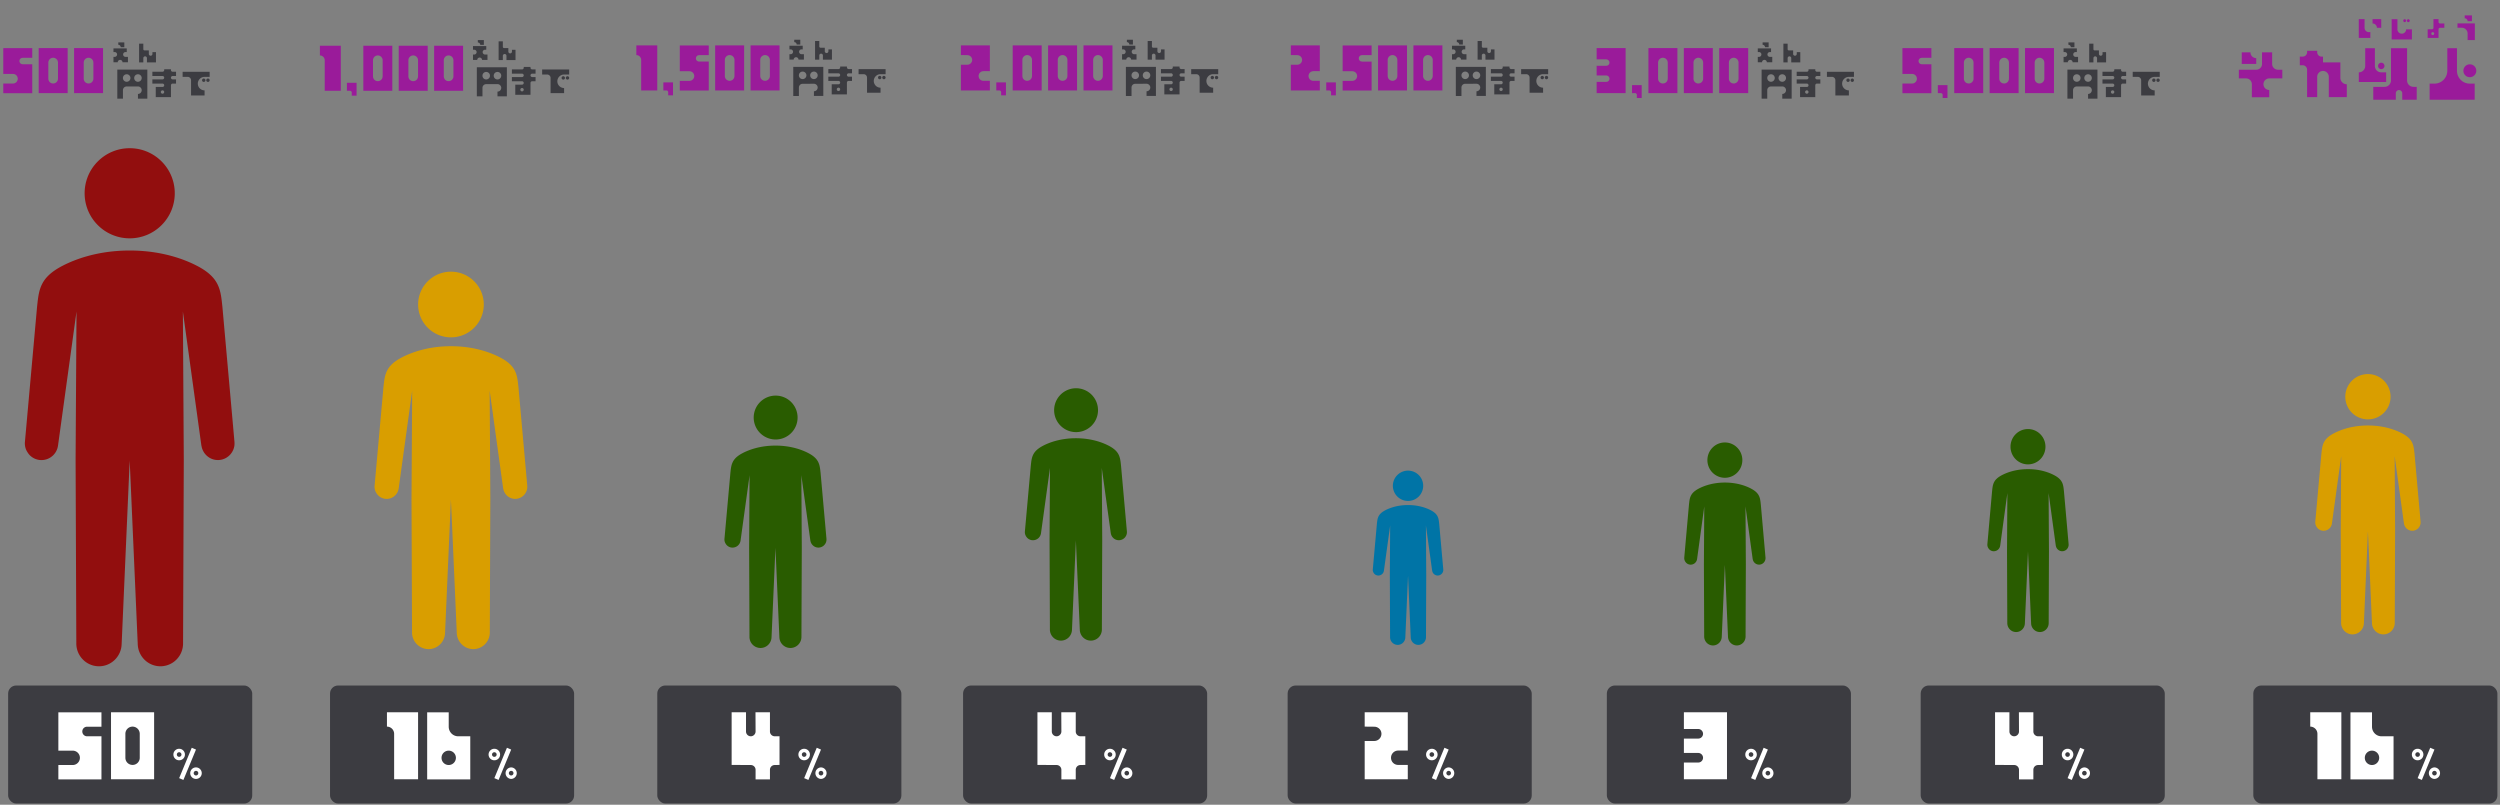<svg width="932" height="300" fill="none" xmlns="http://www.w3.org/2000/svg"><rect width="100%" height="100%" fill="#808080" stroke="none"/><path d="M176.771 122.179c4.781-4.78 4.781-12.53 0-17.311-4.78-4.78-12.53-4.78-17.311 0-4.78 4.781-4.78 12.531 0 17.311 4.781 4.781 12.531 4.781 17.311 0ZM196.558 181.82a5.088 5.088 0 0 0-.01-.889l-.611-6.871-2.649-29.624c-.486-4.656-.714-7.988-6.88-11.196-3.322-1.728-9.572-4.17-18.294-4.17-8.723 0-14.973 2.442-18.294 4.17-6.167 3.208-6.384 6.54-6.881 11.196l-3.28 36.495a4.532 4.532 0 0 0 .155 1.8c.135.445.341.848.6 1.231.228.352.486.673.807.942.662.569 1.49.952 2.421 1.055 2.484.28 4.729-1.521 5.009-4.025l5.008-36.298-.249 40.168.197 49.853c-.073 3.425 2.628 6.26 6.032 6.333 3.405.072 6.209-2.66 6.281-6.085l2.183-49.801 2.184 49.801c.072 3.425 2.876 6.147 6.28 6.085 3.405-.073 6.105-2.898 6.033-6.333l.196-49.853-.248-40.168 3.973 28.786 1.035 7.512c0 .073.031.145.052.218.393 2.379 2.556 4.076 4.966 3.797 2.173-.248 3.808-2.007 3.995-4.118v-.042l-.011.031Z" fill="#D99E00"/><g clip-path="url(#a)" fill="#0074A6"><path d="M528.91 185.099a5.651 5.651 0 1 0-7.992-7.992 5.651 5.651 0 0 0 7.992 7.992ZM538.052 212.634c.01-.134.01-.273-.005-.411l-.281-3.172-1.223-13.677c-.225-2.149-.33-3.687-3.177-5.168-1.534-.798-4.419-1.925-8.446-1.925s-6.912 1.127-8.446 1.925c-2.847 1.481-2.947 3.019-3.176 5.168l-1.515 16.849c-.033.287-.004.568.072.831a2.1 2.1 0 0 0 .277.569c.105.162.225.31.373.434.305.263.688.44 1.117.488a2.098 2.098 0 0 0 2.313-1.859l2.312-16.757-.115 18.544.091 23.016a2.854 2.854 0 0 0 2.785 2.923c1.571.034 2.866-1.228 2.899-2.809l1.008-22.992 1.008 22.992c.034 1.581 1.328 2.838 2.9 2.809a2.852 2.852 0 0 0 2.785-2.923l.091-23.016-.115-18.544 1.834 13.289.478 3.468c0 .034.014.067.024.101.182 1.098 1.18 1.882 2.293 1.753a2.097 2.097 0 0 0 1.844-1.901v-.02l-.005.015Z"/></g><g clip-path="url(#b)" fill="#295C00"><path d="M760.639 171.189c2.543-2.571 2.543-6.739 0-9.31a6.466 6.466 0 0 0-9.213 0c-2.543 2.571-2.543 6.739 0 9.31a6.466 6.466 0 0 0 9.213 0ZM771.178 203.265a2.744 2.744 0 0 0-.006-.479l-.324-3.695-1.41-15.932c-.259-2.504-.38-4.296-3.662-6.021-1.767-.93-5.093-2.243-9.735-2.243-4.642 0-7.968 1.313-9.735 2.243-3.282 1.725-3.397 3.517-3.662 6.021l-1.745 19.627c-.039.334-.006.662.082.968.072.24.182.457.32.663.121.189.258.361.429.506.353.306.793.512 1.289.568 1.321.15 2.516-.818 2.665-2.165l2.665-19.522-.132 21.603.104 26.812c-.038 1.842 1.399 3.367 3.21 3.406 1.812.039 3.304-1.431 3.343-3.273l1.162-26.783 1.161 26.783c.039 1.842 1.531 3.306 3.343 3.273 1.811-.039 3.248-1.559 3.21-3.406l.104-26.812-.132-21.603 2.115 15.482.55 4.04c0 .039.017.078.028.117.209 1.28 1.36 2.192 2.643 2.042 1.156-.133 2.026-1.079 2.125-2.215v-.022l-.005.017Z"/></g><g clip-path="url(#c)" fill="#295C00"><path d="M647.639 176.189c2.543-2.571 2.543-6.739 0-9.31a6.466 6.466 0 0 0-9.213 0c-2.543 2.571-2.543 6.739 0 9.31a6.466 6.466 0 0 0 9.213 0ZM658.178 208.265a2.744 2.744 0 0 0-.006-.479l-.324-3.695-1.41-15.932c-.259-2.504-.38-4.296-3.662-6.021-1.767-.93-5.093-2.243-9.735-2.243-4.642 0-7.968 1.313-9.735 2.243-3.282 1.725-3.397 3.517-3.662 6.021l-1.745 19.627c-.039.334-.006.662.082.968.072.24.182.457.32.663.121.189.258.361.429.506.353.306.793.512 1.289.568 1.321.15 2.516-.818 2.665-2.165l2.665-19.522-.132 21.603.104 26.812c-.038 1.842 1.399 3.367 3.21 3.406 1.812.039 3.304-1.431 3.343-3.273l1.162-26.783 1.161 26.783c.039 1.842 1.531 3.306 3.343 3.273 1.811-.039 3.248-1.559 3.21-3.406l.104-26.812-.132-21.603 2.115 15.482.55 4.04c0 .039.017.078.028.117.209 1.28 1.36 2.192 2.643 2.042 1.156-.133 2.026-1.079 2.125-2.215v-.022l-.005.017Z"/></g><path d="M406.878 158.768a8.18 8.18 0 1 0-11.568-11.567 8.18 8.18 0 0 0 11.568 11.567ZM420.105 198.619a3.387 3.387 0 0 0-.007-.595l-.407-4.59-1.77-19.795c-.325-3.111-.477-5.337-4.598-7.48-2.219-1.155-6.395-2.787-12.224-2.787-5.828 0-10.004 1.632-12.223 2.787-4.121 2.143-4.266 4.369-4.598 7.48l-2.192 24.385a3.04 3.04 0 0 0 .104 1.203c.09.298.228.567.401.823.152.235.325.449.539.629.443.38.996.636 1.618.705a3.033 3.033 0 0 0 3.346-2.689l3.347-24.254-.166 26.84.131 33.31c-.048 2.289 1.756 4.183 4.031 4.232 2.275.048 4.148-1.777 4.197-4.066l1.458-33.276 1.459 33.276c.049 2.289 1.922 4.107 4.197 4.066 2.275-.049 4.079-1.936 4.031-4.232l.131-33.31-.166-26.84 2.655 19.234.691 5.02c0 .048.021.097.035.145.263 1.59 1.708 2.724 3.319 2.537a3.032 3.032 0 0 0 2.668-2.751v-.028l-.007.021ZM294.878 161.513a8.18 8.18 0 1 0-11.568-11.567 8.18 8.18 0 0 0 11.568 11.567ZM308.105 201.363a3.375 3.375 0 0 0-.007-.594l-.407-4.591-1.77-19.794c-.325-3.111-.477-5.338-4.598-7.481-2.219-1.154-6.395-2.786-12.224-2.786-5.828 0-10.004 1.632-12.223 2.786-4.121 2.143-4.266 4.37-4.598 7.481l-2.192 24.385a3.04 3.04 0 0 0 .104 1.203c.09.297.228.567.401.823.152.235.325.449.539.629.443.38.996.636 1.618.705a3.033 3.033 0 0 0 3.346-2.689l3.347-24.254-.166 26.839.131 33.311c-.048 2.288 1.756 4.183 4.031 4.231 2.275.049 4.148-1.777 4.197-4.065l1.458-33.276 1.459 33.276c.049 2.288 1.922 4.107 4.197 4.065 2.275-.048 4.079-1.936 4.031-4.231l.131-33.311-.166-26.839 2.655 19.234.691 5.02c0 .048.021.096.035.145.263 1.59 1.708 2.724 3.319 2.537a3.033 3.033 0 0 0 2.668-2.752v-.027l-.007.02Z" fill="#295C00"/><path d="M888.736 153.87a8.442 8.442 0 0 0 0-11.939 8.442 8.442 0 1 0 0 11.939ZM902.39 195.002c.014-.2.014-.407-.007-.614l-.421-4.738-1.827-20.431c-.335-3.211-.492-5.509-4.745-7.721-2.291-1.191-6.601-2.875-12.617-2.875-6.015 0-10.325 1.684-12.616 2.875-4.253 2.212-4.403 4.51-4.745 7.721l-2.262 25.169c-.05.428-.008.849.107 1.242.092.306.235.585.413.849.157.242.336.464.557.649a3.066 3.066 0 0 0 1.67.728c1.712.193 3.261-1.049 3.454-2.776l3.453-25.033-.171 27.702.136 34.381c-.05 2.362 1.812 4.317 4.16 4.367 2.348.05 4.282-1.834 4.332-4.196l1.505-34.345 1.506 34.345c.05 2.362 1.984 4.239 4.331 4.196 2.348-.05 4.211-1.998 4.161-4.367l.135-34.381-.171-27.702 2.74 19.852.714 5.181c0 .05.021.1.035.15.272 1.641 1.763 2.812 3.426 2.619a3.13 3.13 0 0 0 2.754-2.84v-.029l-.007.022Z" fill="#D99E00"/><path d="M60.232 83.932c6.562-6.562 6.562-17.2 0-23.762-6.561-6.562-17.2-6.562-23.761 0-6.562 6.562-6.562 17.2 0 23.762 6.561 6.561 17.2 6.561 23.761 0ZM87.408 165.797a7.03 7.03 0 0 0-.014-1.221l-.838-9.431-3.636-40.663c-.667-6.391-.98-10.964-9.445-15.367-4.559-2.372-13.137-5.724-25.11-5.724-11.974 0-20.552 3.352-25.111 5.724-8.465 4.403-8.763 8.976-9.445 15.367l-4.502 50.094c-.1.852-.015 1.69.213 2.471.184.611.468 1.165.824 1.69.312.483.667.924 1.107 1.293a6.118 6.118 0 0 0 3.324 1.449c3.408.383 6.49-2.088 6.874-5.525l6.874-49.824-.34 55.135.27 68.43c-.1 4.701 3.607 8.593 8.28 8.692 4.672.099 8.521-3.65 8.62-8.351l2.997-68.359 2.997 68.359c.1 4.701 3.948 8.436 8.621 8.351 4.673-.099 8.38-3.977 8.28-8.692l.27-68.43-.34-55.135 5.454 39.512 1.42 10.312c0 .099.042.198.07.298.54 3.267 3.509 5.596 6.818 5.212 2.983-.341 5.227-2.755 5.482-5.652v-.057l-.014.042Z" fill="#920E0E"/><rect x="840.031" y="255.556" width="91" height="44" rx="3" fill="#3C3C41"/><path d="M861.255 270.882v-5.356h11.604v24.995h-8.926V273.56a2.697 2.697 0 0 0-2.678-2.678Zm26.563 3.606h4.499v16.068h-16.068v-24.995h8.034v5.356c0 1.964 1.571 3.571 3.535 3.571Zm-3.535 10.712a2.697 2.697 0 0 0 2.678-2.678c0-1.5-1.214-2.678-2.678-2.678a2.652 2.652 0 0 0-2.678 2.678 2.674 2.674 0 0 0 2.678 2.678ZM901.291 279.141a2.15 2.15 0 0 1 2.149 2.149 2.14 2.14 0 0 1-2.149 2.149 2.139 2.139 0 0 1-2.149-2.149c0-1.187.962-2.149 2.149-2.149Zm0 3.008a.861.861 0 0 0 .859-.859.873.873 0 0 0-.859-.86.862.862 0 0 0-.86.86.85.85 0 0 0 .86.859Zm4.693-3.387 1.582.671-4.694 11.33-1.581-.671 4.693-11.33Zm1.582 7.324a2.15 2.15 0 0 1 0 4.298 2.15 2.15 0 0 1 0-4.298Zm0 3.009a.862.862 0 0 0 .859-.86.85.85 0 0 0-.859-.859.862.862 0 0 0-.86.859c0 .465.396.86.86.86Z" fill="#fff"/><rect x="716.031" y="255.556" width="91" height="44" rx="3" fill="#3C3C41"/><path d="m750.896 285.2-7.141-.036v-19.638h5.356v7.177a1.79 1.79 0 0 0 1.785 1.785c.964 0 1.785-.821 1.785-1.785l-.035-7.177h5.391v7.177a1.79 1.79 0 0 0 1.786 1.785h1.785v10.676l-1.785.036c-1 0-1.786.786-1.786 1.786v3.57h-5.356v-3.57c0-1-.821-1.786-1.785-1.786ZM770.791 279.141a2.15 2.15 0 0 1 2.149 2.149 2.14 2.14 0 0 1-2.149 2.149 2.139 2.139 0 0 1-2.149-2.149c0-1.187.962-2.149 2.149-2.149Zm0 3.008a.861.861 0 0 0 .859-.859.873.873 0 0 0-.859-.86.862.862 0 0 0-.86.86.85.85 0 0 0 .86.859Zm4.693-3.387 1.582.671-4.694 11.33-1.581-.671 4.693-11.33Zm1.582 7.324a2.15 2.15 0 0 1 0 4.298 2.15 2.15 0 0 1 0-4.298Zm0 3.009a.862.862 0 0 0 .859-.86.85.85 0 0 0-.859-.859.862.862 0 0 0-.86.859c0 .465.396.86.86.86Z" fill="#fff"/><rect x="599.031" y="255.556" width="91" height="44" rx="3" fill="#3C3C41"/><path d="M643.823 290.521h-16.068v-6.249h5.356a1.79 1.79 0 0 0 1.785-1.786c0-.964-.821-1.785-1.785-1.785h-5.356v-5.356h5.356a1.79 1.79 0 0 0 1.785-1.785c0-.964-.821-1.786-1.785-1.786h-5.356v-6.248h16.068v24.995ZM652.791 279.141a2.15 2.15 0 0 1 2.149 2.149 2.14 2.14 0 0 1-2.149 2.149 2.139 2.139 0 0 1-2.149-2.149c0-1.187.962-2.149 2.149-2.149Zm0 3.008a.861.861 0 0 0 .859-.859.873.873 0 0 0-.859-.86.862.862 0 0 0-.86.86.85.85 0 0 0 .86.859Zm4.693-3.387 1.582.671-4.694 11.33-1.581-.671 4.693-11.33Zm1.582 7.324a2.15 2.15 0 0 1 0 4.298 2.15 2.15 0 0 1 0-4.298Zm0 3.009a.862.862 0 0 0 .859-.86.85.85 0 0 0-.859-.859.862.862 0 0 0-.86.859c0 .465.396.86.86.86Z" fill="#fff"/><rect x="480.031" y="255.556" width="91" height="44" rx="3" fill="#3C3C41"/><path d="m512.325 270.917-3.57-.035v-5.356h16.068v14.282h-3.571a2.674 2.674 0 0 0-2.678 2.678c0 1.5 1.178 2.678 2.678 2.678h3.571v5.357h-16.068v-14.283h3.57a2.675 2.675 0 0 0 2.678-2.678c0-1.464-1.214-2.643-2.678-2.643ZM533.791 279.141a2.15 2.15 0 0 1 2.149 2.149 2.14 2.14 0 0 1-2.149 2.149 2.139 2.139 0 0 1-2.149-2.149c0-1.187.962-2.149 2.149-2.149Zm0 3.008a.861.861 0 0 0 .859-.859.873.873 0 0 0-.859-.86.862.862 0 0 0-.86.86.85.85 0 0 0 .86.859Zm4.693-3.387 1.582.671-4.694 11.33-1.581-.671 4.693-11.33Zm1.582 7.324a2.15 2.15 0 0 1 0 4.298 2.15 2.15 0 0 1 0-4.298Zm0 3.009a.862.862 0 0 0 .859-.86.85.85 0 0 0-.859-.859.862.862 0 0 0-.86.859c0 .465.396.86.86.86Z" fill="#fff"/><rect x="359.031" y="255.556" width="91" height="44" rx="3" fill="#3C3C41"/><path d="m393.896 285.2-7.141-.036v-19.638h5.356v7.177a1.79 1.79 0 0 0 1.785 1.785c.964 0 1.785-.821 1.785-1.785l-.035-7.177h5.391v7.177a1.79 1.79 0 0 0 1.786 1.785h1.785v10.676l-1.785.036c-1 0-1.786.786-1.786 1.786v3.57h-5.356v-3.57c0-1-.821-1.786-1.785-1.786ZM413.791 279.141a2.15 2.15 0 0 1 2.149 2.149 2.14 2.14 0 0 1-2.149 2.149 2.139 2.139 0 0 1-2.149-2.149c0-1.187.962-2.149 2.149-2.149Zm0 3.008a.861.861 0 0 0 .859-.859.873.873 0 0 0-.859-.86.862.862 0 0 0-.86.86.85.85 0 0 0 .86.859Zm4.693-3.387 1.582.671-4.694 11.33-1.581-.671 4.693-11.33Zm1.582 7.324a2.15 2.15 0 0 1 0 4.298 2.15 2.15 0 0 1 0-4.298Zm0 3.009a.862.862 0 0 0 .859-.86.85.85 0 0 0-.859-.859.862.862 0 0 0-.86.859c0 .465.396.86.86.86Z" fill="#fff"/><rect x="245.031" y="255.556" width="91" height="44" rx="3" fill="#3C3C41"/><path d="m279.896 285.2-7.141-.036v-19.638h5.356v7.177a1.79 1.79 0 0 0 1.785 1.785c.964 0 1.785-.821 1.785-1.785l-.035-7.177h5.391v7.177a1.79 1.79 0 0 0 1.786 1.785h1.785v10.676l-1.785.036c-1 0-1.786.786-1.786 1.786v3.57h-5.356v-3.57c0-1-.821-1.786-1.785-1.786ZM299.791 279.141a2.15 2.15 0 0 1 2.149 2.149 2.14 2.14 0 0 1-2.149 2.149 2.139 2.139 0 0 1-2.149-2.149c0-1.187.962-2.149 2.149-2.149Zm0 3.008a.861.861 0 0 0 .859-.859.873.873 0 0 0-.859-.86.862.862 0 0 0-.86.86.85.85 0 0 0 .86.859Zm4.693-3.387 1.582.671-4.694 11.33-1.581-.671 4.693-11.33Zm1.582 7.324a2.15 2.15 0 0 1 0 4.298 2.15 2.15 0 0 1 0-4.298Zm0 3.009a.862.862 0 0 0 .859-.86.85.85 0 0 0-.859-.859.862.862 0 0 0-.86.859c0 .465.396.86.86.86Z" fill="#fff"/><rect x="123.031" y="255.556" width="91" height="44" rx="3" fill="#3C3C41"/><path d="M144.255 270.882v-5.356h11.604v24.995h-8.926V273.56a2.697 2.697 0 0 0-2.678-2.678Zm26.563 3.606h4.499v16.068h-16.068v-24.995h8.034v5.356c0 1.964 1.571 3.571 3.535 3.571Zm-3.535 10.712a2.697 2.697 0 0 0 2.678-2.678c0-1.5-1.214-2.678-2.678-2.678a2.652 2.652 0 0 0-2.678 2.678 2.674 2.674 0 0 0 2.678 2.678ZM184.291 279.141a2.15 2.15 0 0 1 2.149 2.149 2.14 2.14 0 0 1-2.149 2.149 2.139 2.139 0 0 1-2.149-2.149c0-1.187.962-2.149 2.149-2.149Zm0 3.008a.861.861 0 0 0 .859-.859.873.873 0 0 0-.859-.86.862.862 0 0 0-.86.86.85.85 0 0 0 .86.859Zm4.693-3.387 1.582.671-4.694 11.33-1.581-.671 4.693-11.33Zm1.582 7.324a2.15 2.15 0 0 1 0 4.298 2.15 2.15 0 0 1 0-4.298Zm0 3.009a.862.862 0 0 0 .859-.86.85.85 0 0 0-.859-.859.862.862 0 0 0-.86.859c0 .465.396.86.86.86Z" fill="#fff"/><rect x="3.031" y="255.556" width="91" height="44" rx="3" fill="#3C3C41"/><path d="M32.467 270.917c-1 0-1.786.786-1.786 1.786 0 .964.786 1.785 1.75 1.785h5.392v16.068H21.755V285.2h5.356a2.697 2.697 0 0 0 2.678-2.678c0-1.5-1.214-2.678-2.678-2.678h-5.356v-14.283h16.068v5.356h-5.356Zm8.92-5.391h16.068v24.995H41.386v-24.995Zm10.712 16.96v-8.926a2.698 2.698 0 0 0-2.678-2.678 2.674 2.674 0 0 0-2.678 2.678v8.926c0 1.5 1.178 2.678 2.678 2.678a2.674 2.674 0 0 0 2.678-2.678ZM66.79 279.141a2.15 2.15 0 0 1 2.15 2.149 2.14 2.14 0 0 1-2.15 2.149 2.14 2.14 0 0 1-2.148-2.149 2.15 2.15 0 0 1 2.149-2.149Zm0 3.008c.465 0 .86-.378.86-.859a.873.873 0 0 0-.86-.86.862.862 0 0 0-.859.86c0 .481.378.859.86.859Zm4.694-3.387 1.582.671-4.694 11.33-1.581-.671 4.693-11.33Zm1.582 7.324a2.15 2.15 0 1 1-.002 4.3 2.15 2.15 0 0 1 .002-4.3Zm0 3.009c.481 0 .86-.395.86-.86a.851.851 0 0 0-.86-.859.862.862 0 0 0-.86.859c0 .465.396.86.86.86Z" fill="#fff"/><path d="m483.624 20.553-2.4-.024v-3.6h10.8v9.6h-2.4c-1.008 0-1.8.816-1.8 1.8 0 1.008.792 1.8 1.8 1.8h2.4v3.6h-10.8v-9.6h2.4c.984 0 1.8-.792 1.8-1.8 0-.984-.816-1.776-1.8-1.776Zm14.395 10.176v4.8h-1.8v-1.2c0-.312-.288-.6-.6-.6h-1.2v-3h3.6Zm9.718-10.176c-.672 0-1.2.528-1.2 1.2 0 .648.528 1.2 1.176 1.2h3.624v10.8h-10.8v-3.6h3.6c.984 0 1.8-.816 1.8-1.8 0-1.008-.816-1.8-1.8-1.8h-3.6v-9.6h10.8v3.6h-3.6Zm5.995-3.624h10.8v16.8h-10.8v-16.8Zm7.2 11.4v-6c0-.984-.816-1.8-1.8-1.8-1.008 0-1.8.816-1.8 1.8v6c0 1.008.792 1.8 1.8 1.8.984 0 1.8-.792 1.8-1.8Zm5.995-11.4h10.8v16.8h-10.8v-16.8Zm7.2 11.4v-6c0-.984-.816-1.8-1.8-1.8-1.008 0-1.8.816-1.8 1.8v6c0 1.008.792 1.8 1.8 1.8.984 0 1.8-.792 1.8-1.8Z" fill="#9A1B9A"/><path d="M545.35 14.805v1.8H544c0-.5-.4-.9-.9-.9v-.9h2.25Zm-.67 7.42c0-.49-.4-.9-.9-.9s-.9.41-.9.9h-1.58v-2.02h.45c.5 0 .9-.41.9-.9 0-.5-.4-.9-.9-.9h-.45v-1.35h4.95v1.35h-.45c-.49 0-.9.4-.9.9 0 .49.41.9.9.9h.9v2.02h-2.02Zm12.47.03h-3.37v-1.58c0-.37-.3-.67-.68-.67-.37 0-.67.3-.67.67v1.58h-1.58v-6.98h1.58v2.06c0 .25.2.45.45.45h1.6v1.32c0 .37.31.67.68.67.37 0 .67-.3.67-.67v-.68h1.32v3.83ZM542.73 35.787v-10.85h11.2v10.836h-3.5v-1.75c.77 0 1.4-.616 1.4-1.4 0-.77-.63-1.386-1.4-1.4l-4.2.014c-.784 0-1.4.616-1.4 1.4v3.15h-2.1Zm3.5-6.3c.77 0 1.4-.63 1.4-1.4 0-.784-.63-1.4-1.4-1.4-.784 0-1.4.616-1.4 1.4 0 .77.616 1.4 1.4 1.4Zm2.8-1.4c0 .77.616 1.4 1.4 1.4.77 0 1.4-.63 1.4-1.4 0-.784-.63-1.4-1.4-1.4-.784 0-1.4.616-1.4 1.4Zm14.336-.756c-.336 0-.63.28-.63.63s.294.63.63.63h1.26v1.568h-1.26c-.336 0-.63.28-.63.63v4.41h-5.67v-3.78h2.52c.35 0 .63-.28.63-.63s-.28-.63-.63-.63h-3.78v-1.568h3.78c.35 0 .63-.28.63-.63s-.28-.63-.63-.63h-3.78V25.75h3.78c.35 0 .63-.28.63-.63v-.308h2.52v.308c0 .35.294.63.63.63h1.26v1.582h-1.26Zm-3.78 6.608c.35 0 .63-.28.63-.63s-.28-.63-.63-.63c-.336 0-.63.28-.63.63s.294.63.63.63Zm16.002-5.026c0 .35-.28.63-.63.63s-.63-.28-.63-.63c0-.336.28-.63.63-.63s.63.294.63.63Zm1.568 0c0 .35-.28.63-.63.63a.636.636 0 0 1-.63-.63c0-.336.294-.63.63-.63.35 0 .63.294.63.63Zm-10.08-3.15h10.08v1.89h-1.89a2.527 2.527 0 0 0-2.52 2.52c0 1.4 1.134 2.52 2.52 2.52v1.89h-5.04v-5.67a1.27 1.27 0 0 0-1.246-1.26h-1.904v-1.89Z" fill="#3C3C41"/><path d="M716.424 21.553c-.672 0-1.2.528-1.2 1.2 0 .648.528 1.2 1.176 1.2h3.624v10.8h-10.8v-3.6h3.6c.984 0 1.8-.816 1.8-1.8 0-1.008-.816-1.8-1.8-1.8h-3.6v-9.6h10.8v3.6h-3.6Zm9.595 10.176v4.8h-1.8v-1.2c0-.312-.288-.6-.6-.6h-1.2v-3h3.6Zm2.518-13.8h10.8v16.8h-10.8v-16.8Zm7.2 11.4v-6c0-.984-.816-1.8-1.8-1.8-1.008 0-1.8.816-1.8 1.8v6c0 1.008.792 1.8 1.8 1.8.984 0 1.8-.792 1.8-1.8Zm5.995-11.4h10.8v16.8h-10.8v-16.8Zm7.2 11.4v-6c0-.984-.816-1.8-1.8-1.8-1.008 0-1.8.816-1.8 1.8v6c0 1.008.792 1.8 1.8 1.8.984 0 1.8-.792 1.8-1.8Zm5.995-11.4h10.8v16.8h-10.8v-16.8Zm7.2 11.4v-6c0-.984-.816-1.8-1.8-1.8-1.008 0-1.8.816-1.8 1.8v6c0 1.008.792 1.8 1.8 1.8.984 0 1.8-.792 1.8-1.8Z" fill="#9A1B9A"/><path d="M773.35 15.805v1.8H772c0-.5-.4-.9-.9-.9v-.9h2.25Zm-.67 7.42c0-.49-.4-.9-.9-.9s-.9.41-.9.9h-1.58v-2.02h.45c.5 0 .9-.41.9-.9 0-.5-.4-.9-.9-.9h-.45v-1.35h4.95v1.35h-.45c-.49 0-.9.4-.9.9 0 .49.41.9.9.9h.9v2.02h-2.02Zm12.47.03h-3.37v-1.58c0-.37-.3-.67-.68-.67-.37 0-.67.3-.67.67v1.58h-1.58v-6.98h1.58v2.06c0 .25.2.45.45.45h1.6v1.32c0 .37.31.67.68.67.37 0 .67-.3.67-.67v-.68h1.32v3.83ZM770.73 36.787v-10.85h11.2v10.836h-3.5v-1.75c.77 0 1.4-.616 1.4-1.4 0-.77-.63-1.386-1.4-1.4l-4.2.014c-.784 0-1.4.616-1.4 1.4v3.15h-2.1Zm3.5-6.3c.77 0 1.4-.63 1.4-1.4 0-.784-.63-1.4-1.4-1.4-.784 0-1.4.616-1.4 1.4 0 .77.616 1.4 1.4 1.4Zm2.8-1.4c0 .77.616 1.4 1.4 1.4.77 0 1.4-.63 1.4-1.4 0-.784-.63-1.4-1.4-1.4-.784 0-1.4.616-1.4 1.4Zm14.336-.756c-.336 0-.63.28-.63.63s.294.63.63.63h1.26v1.568h-1.26c-.336 0-.63.28-.63.63v4.41h-5.67v-3.78h2.52c.35 0 .63-.28.63-.63s-.28-.63-.63-.63h-3.78v-1.568h3.78c.35 0 .63-.28.63-.63s-.28-.63-.63-.63h-3.78V26.75h3.78c.35 0 .63-.28.63-.63v-.308h2.52v.308c0 .35.294.63.63.63h1.26v1.582h-1.26Zm-3.78 6.608c.35 0 .63-.28.63-.63s-.28-.63-.63-.63c-.336 0-.63.28-.63.63s.294.63.63.63Zm16.002-5.026c0 .35-.28.63-.63.63s-.63-.28-.63-.63c0-.336.28-.63.63-.63s.63.294.63.63Zm1.568 0c0 .35-.28.63-.63.63a.636.636 0 0 1-.63-.63c0-.336.294-.63.63-.63.35 0 .63.294.63.63Zm-10.08-3.15h10.08v1.89h-1.89a2.527 2.527 0 0 0-2.52 2.52c0 1.4 1.134 2.52 2.52 2.52v1.89h-5.04v-5.67a1.27 1.27 0 0 0-1.246-1.26h-1.904v-1.89Z" fill="#3C3C41"/><path d="M606.024 34.729h-10.8v-4.2h3.6c.648 0 1.2-.528 1.2-1.2 0-.648-.552-1.2-1.2-1.2h-3.6v-3.6h3.6c.648 0 1.2-.528 1.2-1.2 0-.648-.552-1.2-1.2-1.2h-3.6v-4.2h10.8v16.8Zm5.995-3v4.8h-1.8v-1.2c0-.312-.288-.6-.6-.6h-1.2v-3h3.6Zm2.518-13.8h10.8v16.8h-10.8v-16.8Zm7.2 11.4v-6c0-.984-.816-1.8-1.8-1.8-1.008 0-1.8.816-1.8 1.8v6c0 1.008.792 1.8 1.8 1.8.984 0 1.8-.792 1.8-1.8Zm5.995-11.4h10.8v16.8h-10.8v-16.8Zm7.2 11.4v-6c0-.984-.816-1.8-1.8-1.8-1.008 0-1.8.816-1.8 1.8v6c0 1.008.792 1.8 1.8 1.8.984 0 1.8-.792 1.8-1.8Zm5.995-11.4h10.8v16.8h-10.8v-16.8Zm7.2 11.4v-6c0-.984-.816-1.8-1.8-1.8-1.008 0-1.8.816-1.8 1.8v6c0 1.008.792 1.8 1.8 1.8.984 0 1.8-.792 1.8-1.8Z" fill="#9A1B9A"/><path d="M659.35 15.805v1.8H658c0-.5-.4-.9-.9-.9v-.9h2.25Zm-.67 7.42c0-.49-.4-.9-.9-.9s-.9.41-.9.9h-1.58v-2.02h.45c.5 0 .9-.41.9-.9 0-.5-.4-.9-.9-.9h-.45v-1.35h4.95v1.35h-.45c-.49 0-.9.4-.9.9 0 .49.41.9.9.9h.9v2.02h-2.02Zm12.47.03h-3.37v-1.58c0-.37-.3-.67-.68-.67-.37 0-.67.3-.67.67v1.58h-1.58v-6.98h1.58v2.06c0 .25.2.45.45.45h1.6v1.32c0 .37.31.67.68.67.37 0 .67-.3.67-.67v-.68h1.32v3.83ZM656.73 36.787v-10.85h11.2v10.836h-3.5v-1.75c.77 0 1.4-.616 1.4-1.4 0-.77-.63-1.386-1.4-1.4l-4.2.014c-.784 0-1.4.616-1.4 1.4v3.15h-2.1Zm3.5-6.3c.77 0 1.4-.63 1.4-1.4 0-.784-.63-1.4-1.4-1.4-.784 0-1.4.616-1.4 1.4 0 .77.616 1.4 1.4 1.4Zm2.8-1.4c0 .77.616 1.4 1.4 1.4.77 0 1.4-.63 1.4-1.4 0-.784-.63-1.4-1.4-1.4-.784 0-1.4.616-1.4 1.4Zm14.336-.756c-.336 0-.63.28-.63.63s.294.63.63.63h1.26v1.568h-1.26c-.336 0-.63.28-.63.63v4.41h-5.67v-3.78h2.52c.35 0 .63-.28.63-.63s-.28-.63-.63-.63h-3.78v-1.568h3.78c.35 0 .63-.28.63-.63s-.28-.63-.63-.63h-3.78V26.75h3.78c.35 0 .63-.28.63-.63v-.308h2.52v.308c0 .35.294.63.63.63h1.26v1.582h-1.26Zm-3.78 6.608c.35 0 .63-.28.63-.63s-.28-.63-.63-.63c-.336 0-.63.28-.63.63s.294.63.63.63Zm16.002-5.026c0 .35-.28.63-.63.63s-.63-.28-.63-.63c0-.336.28-.63.63-.63s.63.294.63.63Zm1.568 0c0 .35-.28.63-.63.63a.636.636 0 0 1-.63-.63c0-.336.294-.63.63-.63.35 0 .63.294.63.63Zm-10.08-3.15h10.08v1.89h-1.89a2.527 2.527 0 0 0-2.52 2.52c0 1.4 1.134 2.52 2.52 2.52v1.89h-5.04v-5.67a1.27 1.27 0 0 0-1.246-1.26h-1.904v-1.89Z" fill="#3C3C41"/><path d="m360.624 20.553-2.4-.024v-3.6h10.8v9.6h-2.4c-1.008 0-1.8.816-1.8 1.8 0 1.008.792 1.8 1.8 1.8h2.4v3.6h-10.8v-9.6h2.4c.984 0 1.8-.792 1.8-1.8 0-.984-.816-1.776-1.8-1.776Zm14.395 10.176v4.8h-1.8v-1.2c0-.312-.288-.6-.6-.6h-1.2v-3h3.6Zm2.518-13.8h10.8v16.8h-10.8v-16.8Zm7.2 11.4v-6c0-.984-.816-1.8-1.8-1.8-1.008 0-1.8.816-1.8 1.8v6c0 1.008.792 1.8 1.8 1.8.984 0 1.8-.792 1.8-1.8Zm5.995-11.4h10.8v16.8h-10.8v-16.8Zm7.2 11.4v-6c0-.984-.816-1.8-1.8-1.8-1.008 0-1.8.816-1.8 1.8v6c0 1.008.792 1.8 1.8 1.8.984 0 1.8-.792 1.8-1.8Zm5.995-11.4h10.8v16.8h-10.8v-16.8Zm7.2 11.4v-6c0-.984-.816-1.8-1.8-1.8-1.008 0-1.8.816-1.8 1.8v6c0 1.008.792 1.8 1.8 1.8.984 0 1.8-.792 1.8-1.8Z" fill="#9A1B9A"/><path d="M422.35 14.805v1.8H421c0-.5-.4-.9-.9-.9v-.9h2.25Zm-.67 7.42c0-.49-.4-.9-.9-.9s-.9.41-.9.9h-1.58v-2.02h.45c.5 0 .9-.41.9-.9 0-.5-.4-.9-.9-.9h-.45v-1.35h4.95v1.35h-.45c-.49 0-.9.4-.9.9 0 .49.41.9.9.9h.9v2.02h-2.02Zm12.47.03h-3.37v-1.58c0-.37-.3-.67-.68-.67-.37 0-.67.3-.67.67v1.58h-1.58v-6.98h1.58v2.06c0 .25.2.45.45.45h1.6v1.32c0 .37.31.67.68.67.37 0 .67-.3.67-.67v-.68h1.32v3.83ZM419.73 35.787v-10.85h11.2v10.836h-3.5v-1.75c.77 0 1.4-.616 1.4-1.4 0-.77-.63-1.386-1.4-1.4l-4.2.014c-.784 0-1.4.616-1.4 1.4v3.15h-2.1Zm3.5-6.3c.77 0 1.4-.63 1.4-1.4 0-.784-.63-1.4-1.4-1.4-.784 0-1.4.616-1.4 1.4 0 .77.616 1.4 1.4 1.4Zm2.8-1.4c0 .77.616 1.4 1.4 1.4.77 0 1.4-.63 1.4-1.4 0-.784-.63-1.4-1.4-1.4-.784 0-1.4.616-1.4 1.4Zm14.336-.756c-.336 0-.63.28-.63.63s.294.63.63.63h1.26v1.568h-1.26c-.336 0-.63.28-.63.63v4.41h-5.67v-3.78h2.52c.35 0 .63-.28.63-.63s-.28-.63-.63-.63h-3.78v-1.568h3.78c.35 0 .63-.28.63-.63s-.28-.63-.63-.63h-3.78V25.75h3.78c.35 0 .63-.28.63-.63v-.308h2.52v.308c0 .35.294.63.63.63h1.26v1.582h-1.26Zm-3.78 6.608c.35 0 .63-.28.63-.63s-.28-.63-.63-.63c-.336 0-.63.28-.63.63s.294.63.63.63Zm16.002-5.026c0 .35-.28.63-.63.63s-.63-.28-.63-.63c0-.336.28-.63.63-.63s.63.294.63.63Zm1.568 0c0 .35-.28.63-.63.63a.636.636 0 0 1-.63-.63c0-.336.294-.63.63-.63.35 0 .63.294.63.63Zm-10.08-3.15h10.08v1.89h-1.89a2.527 2.527 0 0 0-2.52 2.52c0 1.4 1.134 2.52 2.52 2.52v1.89h-5.04v-5.67a1.27 1.27 0 0 0-1.246-1.26h-1.904v-1.89Z" fill="#3C3C41"/><path d="M237.224 20.529v-3.6h7.8v16.8h-6v-11.4c0-.984-.816-1.8-1.8-1.8Zm13.678 10.2v4.8h-1.8v-1.2c0-.312-.288-.6-.6-.6h-1.2v-3h3.6Zm9.717-10.176c-.672 0-1.2.528-1.2 1.2 0 .648.528 1.2 1.176 1.2h3.624v10.8h-10.8v-3.6h3.6c.984 0 1.8-.816 1.8-1.8 0-1.008-.816-1.8-1.8-1.8h-3.6v-9.6h10.8v3.6h-3.6Zm5.996-3.624h10.8v16.8h-10.8v-16.8Zm7.2 11.4v-6c0-.984-.816-1.8-1.8-1.8-1.008 0-1.8.816-1.8 1.8v6c0 1.008.792 1.8 1.8 1.8.984 0 1.8-.792 1.8-1.8Zm5.995-11.4h10.8v16.8h-10.8v-16.8Zm7.2 11.4v-6c0-.984-.816-1.8-1.8-1.8-1.008 0-1.8.816-1.8 1.8v6c0 1.008.792 1.8 1.8 1.8.984 0 1.8-.792 1.8-1.8Z" fill="#9A1B9A"/><path d="M298.35 14.805v1.8H297c0-.5-.4-.9-.9-.9v-.9h2.25Zm-.67 7.42c0-.49-.4-.9-.9-.9s-.9.41-.9.9h-1.58v-2.02h.45c.5 0 .9-.41.9-.9 0-.5-.4-.9-.9-.9h-.45v-1.35h4.95v1.35h-.45c-.49 0-.9.4-.9.9 0 .49.41.9.9.9h.9v2.02h-2.02Zm12.47.03h-3.37v-1.58c0-.37-.3-.67-.68-.67-.37 0-.67.3-.67.67v1.58h-1.58v-6.98h1.58v2.06c0 .25.2.45.45.45h1.6v1.32c0 .37.31.67.68.67.37 0 .67-.3.67-.67v-.68h1.32v3.83ZM295.73 35.787v-10.85h11.2v10.836h-3.5v-1.75c.77 0 1.4-.616 1.4-1.4 0-.77-.63-1.386-1.4-1.4l-4.2.014c-.784 0-1.4.616-1.4 1.4v3.15h-2.1Zm3.5-6.3c.77 0 1.4-.63 1.4-1.4 0-.784-.63-1.4-1.4-1.4-.784 0-1.4.616-1.4 1.4 0 .77.616 1.4 1.4 1.4Zm2.8-1.4c0 .77.616 1.4 1.4 1.4.77 0 1.4-.63 1.4-1.4 0-.784-.63-1.4-1.4-1.4-.784 0-1.4.616-1.4 1.4Zm14.336-.756c-.336 0-.63.28-.63.63s.294.63.63.63h1.26v1.568h-1.26c-.336 0-.63.28-.63.63v4.41h-5.67v-3.78h2.52c.35 0 .63-.28.63-.63s-.28-.63-.63-.63h-3.78v-1.568h3.78c.35 0 .63-.28.63-.63s-.28-.63-.63-.63h-3.78V25.75h3.78c.35 0 .63-.28.63-.63v-.308h2.52v.308c0 .35.294.63.63.63h1.26v1.582h-1.26Zm-3.78 6.608c.35 0 .63-.28.63-.63s-.28-.63-.63-.63c-.336 0-.63.28-.63.63s.294.63.63.63Zm16.002-5.026c0 .35-.28.63-.63.63s-.63-.28-.63-.63c0-.336.28-.63.63-.63s.63.294.63.63Zm1.568 0c0 .35-.28.63-.63.63a.636.636 0 0 1-.63-.63c0-.336.294-.63.63-.63.35 0 .63.294.63.63Zm-10.08-3.15h10.08v1.89h-1.89a2.527 2.527 0 0 0-2.52 2.52c0 1.4 1.134 2.52 2.52 2.52v1.89h-5.04v-5.67a1.27 1.27 0 0 0-1.246-1.26h-1.904v-1.89Z" fill="#3C3C41"/><path d="M119.255 20.66v-3.6h7.8v16.8h-6v-11.4c0-.984-.816-1.8-1.8-1.8Zm13.678 10.2v4.8h-1.8v-1.2c0-.312-.288-.6-.6-.6h-1.2v-3h3.6Zm2.518-13.8h10.8v16.8h-10.8v-16.8Zm7.2 11.4v-6c0-.984-.816-1.8-1.8-1.8-1.008 0-1.8.816-1.8 1.8v6c0 1.008.792 1.8 1.8 1.8.984 0 1.8-.792 1.8-1.8Zm5.995-11.4h10.8v16.8h-10.8v-16.8Zm7.2 11.4v-6c0-.984-.816-1.8-1.8-1.8-1.008 0-1.8.816-1.8 1.8v6c0 1.008.792 1.8 1.8 1.8.984 0 1.8-.792 1.8-1.8Zm5.995-11.4h10.8v16.8h-10.8v-16.8Zm7.2 11.4v-6c0-.984-.816-1.8-1.8-1.8-1.008 0-1.8.816-1.8 1.8v6c0 1.008.792 1.8 1.8 1.8.984 0 1.8-.792 1.8-1.8Z" fill="#9A1B9A"/><path d="M180.381 14.936v1.8h-1.35c0-.5-.4-.9-.9-.9v-.9h2.25Zm-.67 7.42c0-.49-.4-.9-.9-.9s-.9.41-.9.9h-1.58v-2.02h.45c.5 0 .9-.41.9-.9 0-.5-.4-.9-.9-.9h-.45v-1.35h4.95v1.35h-.45c-.49 0-.9.4-.9.9 0 .49.41.9.9.9h.9v2.02h-2.02Zm12.47.03h-3.37v-1.58c0-.37-.3-.67-.68-.67-.37 0-.67.3-.67.67v1.58h-1.58v-6.98h1.58v2.06c0 .25.2.45.45.45h1.6v1.32c0 .37.31.67.68.67.37 0 .67-.3.67-.67v-.68h1.32v3.83ZM177.762 35.918v-10.85h11.2v10.836h-3.5v-1.75c.77 0 1.4-.616 1.4-1.4 0-.77-.63-1.386-1.4-1.4l-4.2.014c-.784 0-1.4.616-1.4 1.4v3.15h-2.1Zm3.5-6.3c.77 0 1.4-.63 1.4-1.4 0-.784-.63-1.4-1.4-1.4-.784 0-1.4.616-1.4 1.4 0 .77.616 1.4 1.4 1.4Zm2.8-1.4c0 .77.616 1.4 1.4 1.4.77 0 1.4-.63 1.4-1.4 0-.784-.63-1.4-1.4-1.4-.784 0-1.4.616-1.4 1.4Zm14.336-.756c-.336 0-.63.28-.63.63s.294.63.63.63h1.26v1.568h-1.26c-.336 0-.63.28-.63.63v4.41h-5.67v-3.78h2.52c.35 0 .63-.28.63-.63s-.28-.63-.63-.63h-3.78v-1.568h3.78c.35 0 .63-.28.63-.63s-.28-.63-.63-.63h-3.78V25.88h3.78c.35 0 .63-.28.63-.63v-.308h2.52v.308c0 .35.294.63.63.63h1.26v1.582h-1.26Zm-3.78 6.608c.35 0 .63-.28.63-.63s-.28-.63-.63-.63c-.336 0-.63.28-.63.63s.294.63.63.63Zm16.002-5.026c0 .35-.28.63-.63.63s-.63-.28-.63-.63c0-.336.28-.63.63-.63s.63.294.63.63Zm1.568 0c0 .35-.28.63-.63.63a.636.636 0 0 1-.63-.63c0-.336.294-.63.63-.63.35 0 .63.294.63.63Zm-10.08-3.15h10.08v1.89h-1.89a2.527 2.527 0 0 0-2.52 2.52c0 1.4 1.134 2.52 2.52 2.52v1.89h-5.04v-5.67a1.27 1.27 0 0 0-1.246-1.26h-1.904v-1.89Z" fill="#3C3C41"/><path d="M8.424 21.553c-.672 0-1.2.528-1.2 1.2 0 .648.528 1.2 1.176 1.2h3.624v10.8h-10.8v-3.6h3.6c.984 0 1.8-.816 1.8-1.8 0-1.008-.816-1.8-1.8-1.8h-3.6v-9.6h10.8v3.6h-3.6Zm5.995-3.624h10.8v16.8h-10.8v-16.8Zm7.2 11.4v-6c0-.984-.816-1.8-1.8-1.8-1.008 0-1.8.816-1.8 1.8v6c0 1.008.792 1.8 1.8 1.8.984 0 1.8-.792 1.8-1.8Zm5.996-11.4h10.8v16.8h-10.8v-16.8Zm7.2 11.4v-6c0-.984-.816-1.8-1.8-1.8-1.008 0-1.8.816-1.8 1.8v6c0 1.008.792 1.8 1.8 1.8.984 0 1.8-.792 1.8-1.8Z" fill="#9A1B9A"/><path d="M46.35 15.805v1.8H45c0-.5-.4-.9-.9-.9v-.9h2.25Zm-.67 7.42c0-.49-.4-.9-.9-.9s-.9.41-.9.9H42.3v-2.02h.45c.5 0 .9-.41.9-.9 0-.5-.4-.9-.9-.9h-.45v-1.35h4.95v1.35h-.45c-.49 0-.9.4-.9.9 0 .49.41.9.9.9h.9v2.02h-2.02Zm12.47.03h-3.37v-1.58c0-.37-.3-.67-.68-.67-.37 0-.67.3-.67.67v1.58h-1.58v-6.98h1.58v2.06c0 .25.2.45.45.45h1.6v1.32c0 .37.31.67.68.67.37 0 .67-.3.67-.67v-.68h1.32v3.83ZM43.73 36.787v-10.85h11.2v10.836h-3.5v-1.75c.77 0 1.4-.616 1.4-1.4 0-.77-.63-1.386-1.4-1.4l-4.2.014c-.784 0-1.4.616-1.4 1.4v3.15h-2.1Zm3.5-6.3c.77 0 1.4-.63 1.4-1.4 0-.784-.63-1.4-1.4-1.4-.784 0-1.4.616-1.4 1.4 0 .77.616 1.4 1.4 1.4Zm2.8-1.4c0 .77.616 1.4 1.4 1.4.77 0 1.4-.63 1.4-1.4 0-.784-.63-1.4-1.4-1.4-.784 0-1.4.616-1.4 1.4Zm14.336-.756c-.336 0-.63.28-.63.63s.294.63.63.63h1.26v1.568h-1.26c-.336 0-.63.28-.63.63v4.41h-5.67v-3.78h2.52c.35 0 .63-.28.63-.63s-.28-.63-.63-.63h-3.78v-1.568h3.78c.35 0 .63-.28.63-.63s-.28-.63-.63-.63h-3.78V26.75h3.78c.35 0 .63-.28.63-.63v-.308h2.52v.308c0 .35.294.63.63.63h1.26v1.582h-1.26Zm-3.78 6.608c.35 0 .63-.28.63-.63s-.28-.63-.63-.63c-.336 0-.63.28-.63.63s.294.63.63.63Zm16.002-5.026c0 .35-.28.63-.63.63s-.63-.28-.63-.63c0-.336.28-.63.63-.63s.63.294.63.63Zm1.568 0c0 .35-.28.63-.63.63a.636.636 0 0 1-.63-.63c0-.336.294-.63.63-.63.35 0 .63.294.63.63Zm-10.08-3.15h10.08v1.89h-1.89a2.527 2.527 0 0 0-2.52 2.52c0 1.4 1.134 2.52 2.52 2.52v1.89h-5.04v-5.67a1.27 1.27 0 0 0-1.246-1.26h-1.904v-1.89Z" fill="#3C3C41"/><path d="M835.725 23.83v-4.32h3.24c0 1.2.96 2.16 2.16 2.16v2.16h-5.4Zm15.12 5.4h-4.872c-1.176 0-2.16.984-2.16 2.16 0 1.2.984 2.16 2.16 2.16v2.712h-6.48V31.39c0-1.176-.96-2.16-2.16-2.16h-2.688v-3.24h6.48c1.2 0 2.16-.96 2.16-2.16v-4.32h3.768v4.32c0 1.2.984 2.16 2.16 2.16h1.632v3.24Zm21.648-.216c0 1.344 1.08 2.4 2.4 2.4v4.8h-6.72v-7.608c0-1.176-.96-2.16-2.16-2.16-1.176 0-2.16.984-2.16 2.16v7.608h-3.768V25.966c0-.888-.72-1.632-1.632-1.632h-1.08v-3.24h1.08c.912 0 1.632-.72 1.632-1.608v-.552h3.768v.552c0 .888.744 1.632 1.632 1.608h.528v2.16h6.48v5.76Zm16.44-4.44c0 .672-.528 1.2-1.176 1.2-.672.024-1.2-.528-1.224-1.2.024-.648.552-1.2 1.224-1.2.648 0 1.176.552 1.176 1.2Zm-9.576 2.4c1.32 0 2.4-1.056 2.4-2.4v-6.6h3.6v6.6c0 1.344 1.056 2.4 2.4 2.4h1.8v3.6h-10.2v-3.6Zm21.6 10.2h-5.4v-2.4c0-.648-.552-1.2-1.2-1.2-.672 0-1.2.552-1.2 1.2v2.4h-8.4v-4.8h4.2c1.32 0 2.4-1.056 2.4-2.4v-12h6v12c0 1.344 1.056 2.4 2.4 2.4h1.2v4.8Zm19.8-13.2c1.32 0 2.4 1.08 2.4 2.4 0 1.344-1.08 2.4-2.4 2.4a2.377 2.377 0 0 1-2.4-2.4c0-1.32 1.056-2.4 2.4-2.4Zm-15 13.2v-6h1.8c2.64 0 4.8-2.136 4.8-4.8v-8.4h3.6v8.4c0 2.664 2.136 4.8 4.8 4.8h1.8v6h-16.8ZM879.351 14.15V7.13h2.16v3.24c0 .9.732 1.62 1.62 1.62h.54v2.16h-4.32Zm8.376-7.02v3.24h-1.62c0-.9-.732-1.62-1.62-1.62V7.13h3.24Zm11.436 7.583h-7.56V7.165h2.16v3.78c0 .888.732 1.608 1.62 1.608.9 0 1.62-.72 1.62-1.608v-.012h2.16v3.78Zm-2.16-7.008c0 .288-.24.54-.54.54a.554.554 0 0 1-.54-.54c0-.3.252-.54.54-.54.3 0 .54.24.54.54Zm1.356 0c0 .288-.24.54-.54.54-.3 0-.54-.252-.54-.54 0-.3.24-.54.54-.54.3 0 .54.24.54.54Zm11.268 1.044h1.62v1.62h-1.62c-.3 0-.54.24-.54.54v3.24h-4.056v-3.24h1.62c.3 0 .54-.24.54-.54V7.13h1.896v1.08c0 .3.24.54.54.54Zm-2.7 4.32c.3 0 .54-.24.54-.54 0-.3-.24-.54-.54-.54-.3 0-.54.24-.54.54 0 .3.24.54.54.54Zm15.696-4.344v6.204h-2.7v-2.424c0-1.2-.96-2.16-2.16-2.16h-1.62v-1.62h6.48Zm-1.08-2.976v2.16h-1.62c0-.6-.48-1.08-1.08-1.08V5.75h2.7Z" fill="#9A1B9A"/><defs><clipPath id="a"><path fill="#fff" transform="translate(511.031 172.425)" d="M0 0h27.762v68.674H0z"/></clipPath><clipPath id="b"><path fill="#fff" transform="translate(740.031 156.425)" d="M0 0h32v80H0z"/></clipPath><clipPath id="c"><path fill="#fff" transform="translate(627.031 161.425)" d="M0 0h32v80H0z"/></clipPath></defs></svg>